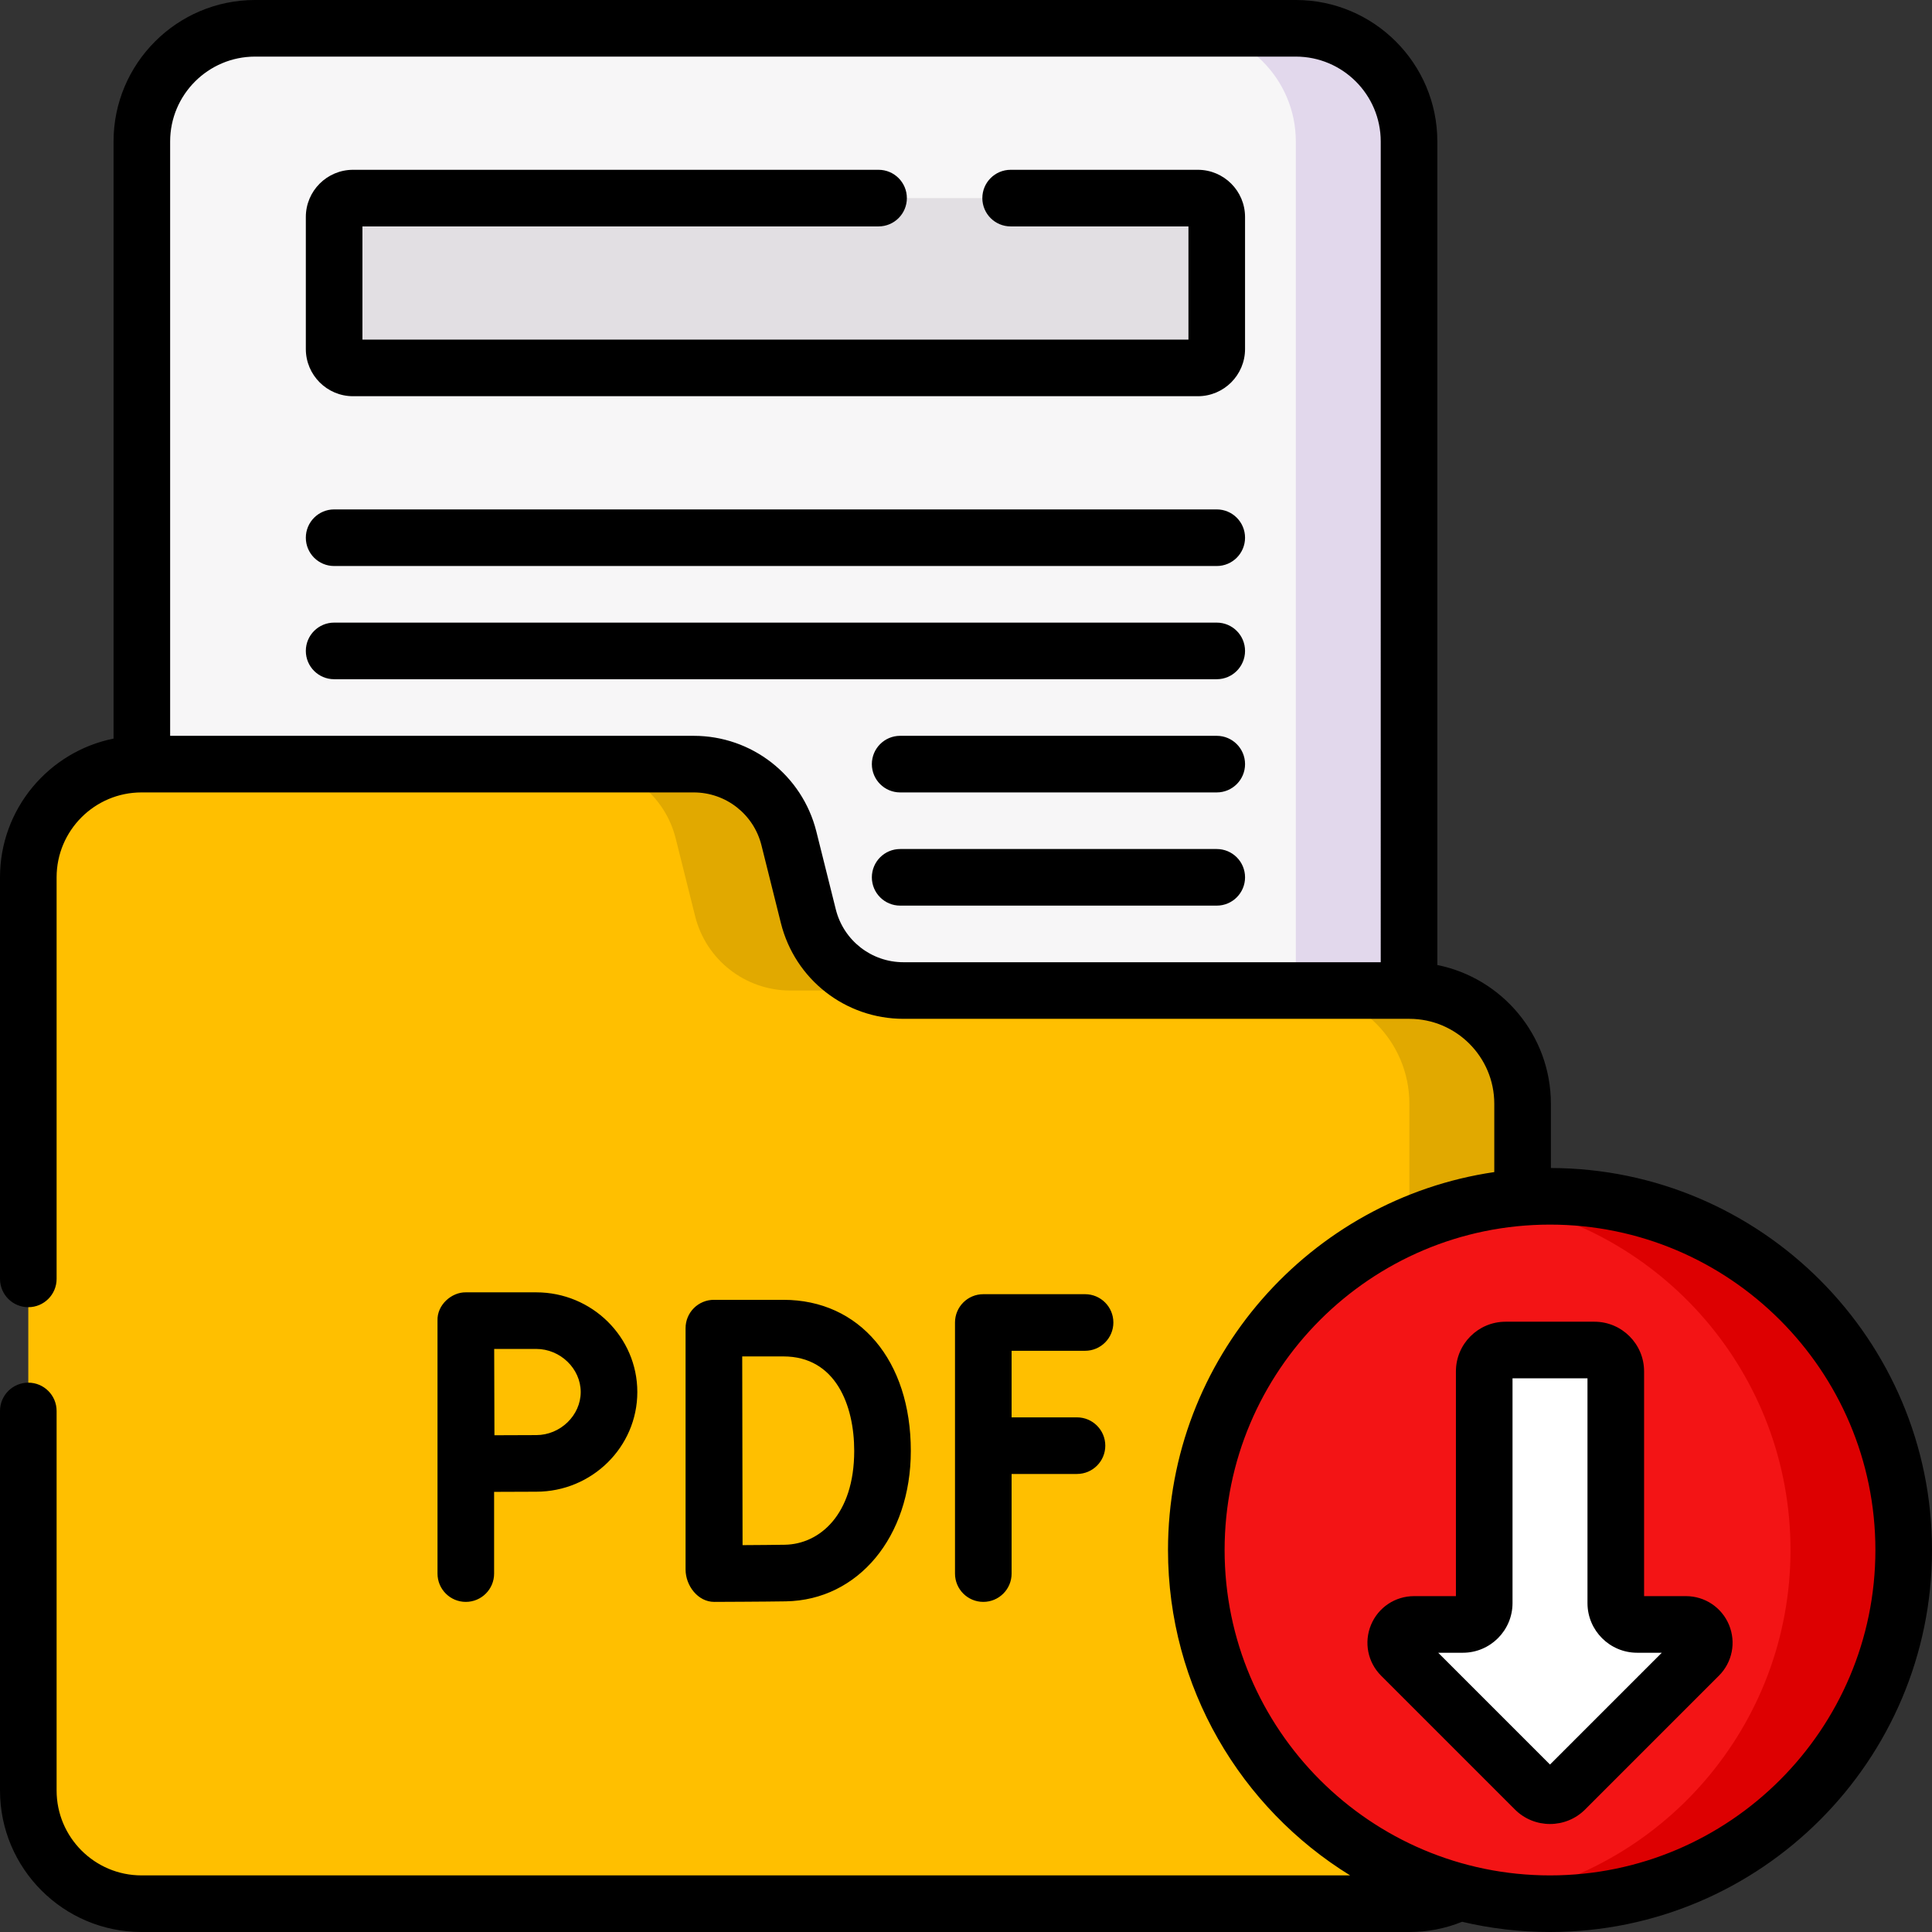 <?xml version="1.0" encoding="UTF-8"?> <svg xmlns="http://www.w3.org/2000/svg" xmlns:xlink="http://www.w3.org/1999/xlink" xmlns:svgjs="http://svgjs.com/svgjs" version="1.1" width="512" height="512" x="0" y="0" viewBox="0 0 512 512" style="enable-background:new 0 0 512 512" xml:space="preserve" class=""><rect x="0" y="0" width="512" height="512" fill="#333333" stroke="none"/><g><g xmlns="http://www.w3.org/2000/svg"><g><g><path d="m343.406 422.635h-275.812c-16.569 0-30-13.431-30-30v-355.135c0-16.569 13.431-30 30-30h275.811c16.569 0 30 13.431 30 30v355.135c.001 16.569-13.431 30-29.999 30z" fill="#f7f6f7" data-original="#f7f6f7" style="" class=""></path><path d="m343.406 7.5h-30c16.568 0 30 13.431 30 30v355.135c0 16.569-13.432 30-30 30h30c16.568 0 30-13.431 30-30v-355.135c0-16.569-13.432-30-30-30z" fill="#e2d8ec" data-original="#e2d8ec" style=""></path><path d="m373.5 504.5h-336c-16.569 0-30-13.431-30-30v-242c0-16.569 13.431-30 30-30h146.342c11.931 0 22.33 8.12 25.224 19.694l5.153 20.612c2.894 11.574 13.293 19.694 25.224 19.694h134.057c16.569 0 30 13.431 30 30v182c0 16.569-13.431 30-30 30z" fill="#ffbf00" data-original="#f7e07f" style="" class=""></path><g fill="#f0d16f"><path d="m179.066 222.194 5.153 20.612c2.894 11.574 13.293 19.694 25.224 19.694h30c-11.93 0-22.33-8.12-25.224-19.694l-5.153-20.612c-2.894-11.574-13.293-19.694-25.224-19.694h-30c11.931 0 22.33 8.12 25.224 19.694z" fill="#e1a900" data-original="#f0d16f" style="" class=""></path><path d="m373.5 262.5h-30c16.569 0 30 13.431 30 30v182c0 16.569-13.431 30-30 30h30c16.569 0 30-13.431 30-30v-182c0-16.569-13.431-30-30-30z" fill="#e1a900" data-original="#f0d16f" style="" class=""></path></g><path d="m317.451 97.5h-223.902c-2.761 0-5-2.239-5-5v-35c0-2.761 2.239-5 5-5h223.902c2.761 0 5 2.239 5 5v35c0 2.761-2.239 5-5 5z" fill="#e2dfe3" data-original="#e2dfe3" style="" class=""></path></g><g><circle cx="410.767" cy="410.767" fill="#f31415" r="93.733" data-original="#bfe69f" style="" class=""></circle><path d="m410.767 317.033c-5.106 0-10.115.415-15 1.2 44.636 7.18 78.733 45.872 78.733 92.533s-34.097 85.353-78.733 92.533c4.885.786 9.894 1.2 15 1.2 51.768 0 93.733-41.966 93.733-93.733s-41.966-93.733-93.733-93.733z" fill="#dd0001" data-original="#a4d9a6" style="" class=""></path><path d="m393.333 424.837v-61.411c0-3.124 2.532-5.656 5.656-5.656h23.554c3.124 0 5.656 2.532 5.656 5.656v61.411c0 3.124 2.532 5.656 5.656 5.656h12.941c4.319 0 6.483 5.222 3.428 8.277l-35.459 35.459c-2.209 2.209-5.79 2.209-7.999 0l-35.459-35.459c-3.054-3.054-.891-8.277 3.428-8.277h12.941c3.125 0 5.657-2.532 5.657-5.656z" fill="#ffffff" data-original="#ffffff" style="" class=""></path></g></g><path d="m322.451 135h-233.902c-4.142 0-7.5 3.358-7.5 7.5s3.358 7.5 7.5 7.5h233.901c4.142 0 7.5-3.358 7.5-7.5s-3.357-7.5-7.499-7.5zm-5-90h-49.62c-4.142 0-7.5 3.358-7.5 7.5s3.358 7.5 7.5 7.5h47.12v30h-218.902v-30h136.781c4.142 0 7.5-3.358 7.5-7.5s-3.358-7.5-7.5-7.5h-139.281c-6.893 0-12.5 5.607-12.5 12.5v35c0 6.893 5.607 12.5 12.5 12.5h223.901c6.893 0 12.5-5.607 12.5-12.5v-35c.001-6.893-5.607-12.5-12.499-12.5zm5 120h-233.902c-4.142 0-7.5 3.358-7.5 7.5s3.358 7.5 7.5 7.5h233.901c4.142 0 7.5-3.358 7.5-7.5s-3.357-7.5-7.499-7.5zm0 60h-83.901c-4.142 0-7.5 3.358-7.5 7.5s3.358 7.5 7.5 7.5h83.901c4.142 0 7.5-3.358 7.5-7.5s-3.358-7.5-7.5-7.5zm0-30h-83.901c-4.142 0-7.5 3.358-7.5 7.5s3.358 7.5 7.5 7.5h83.901c4.142 0 7.5-3.358 7.5-7.5s-3.358-7.5-7.5-7.5zm88.549 114.536v-17.036c0-18.141-12.949-33.312-30.09-36.761v-218.239c0-20.678-16.822-37.5-37.5-37.5h-275.82c-20.678 0-37.5 16.822-37.5 37.5v158.239c-17.141 3.449-30.09 18.62-30.09 36.761v106.42c0 4.142 3.358 7.5 7.5 7.5s7.5-3.358 7.5-7.5v-106.42c0-12.407 10.093-22.5 22.5-22.5h146.34c8.503 0 15.887 5.763 17.954 14.007l5.15 20.62c3.731 14.939 17.094 25.373 32.496 25.373h134.06c12.407 0 22.5 10.093 22.5 22.5v18.113c-48.846 7.17-86.467 49.348-86.467 100.153 0 36.414 19.329 68.395 48.262 86.233h-320.295c-12.407.001-22.5-10.092-22.5-22.499v-100.58c0-4.142-3.358-7.5-7.5-7.5s-7.5 3.358-7.5 7.5v100.58c0 20.678 16.822 37.5 37.5 37.5h336c4.866 0 9.552-.919 13.975-2.709 7.481 1.768 15.278 2.709 23.292 2.709 55.82 0 101.233-45.413 101.233-101.233 0-55.743-45.287-101.104-101-101.231zm-45.09-54.536h-126.47c-8.505 0-15.883-5.76-17.943-14.007l-5.152-20.626c-3.743-14.936-17.11-25.367-32.505-25.367h-138.75v-157.5c0-12.407 10.093-22.5 22.5-22.5h275.82c12.407 0 22.5 10.093 22.5 22.5zm44.857 242c-47.549 0-86.233-38.684-86.233-86.233s38.684-86.233 86.233-86.233 86.233 38.683 86.233 86.233-38.684 86.233-86.233 86.233zm36.03-74.007h-11.097v-59.568c0-7.254-5.902-13.156-13.156-13.156h-23.554c-7.254 0-13.156 5.902-13.156 13.156v59.568h-11.097c-5.012 0-9.49 2.992-11.408 7.623s-.868 9.913 2.677 13.457l35.459 35.459c2.565 2.565 5.934 3.847 9.303 3.847s6.738-1.282 9.303-3.847l35.459-35.459c3.544-3.544 4.595-8.826 2.677-13.457-1.92-4.631-6.398-7.623-11.41-7.623zm-36.03 44.629-29.628-29.628h6.539c7.254 0 13.156-5.902 13.156-13.156v-59.568h19.866v59.568c0 7.254 5.902 13.156 13.156 13.156h6.539zm-123.211-109.648c4.142 0 7.5-3.358 7.5-7.5s-3.358-7.5-7.5-7.5h-26.97c-4.142 0-7.5 3.358-7.5 7.5v66.542c0 4.142 3.358 7.5 7.5 7.5s7.5-3.358 7.5-7.5v-26.401h17.328c4.142 0 7.5-3.358 7.5-7.5s-3.358-7.5-7.5-7.5h-17.328v-17.641zm-98.241 66.543h.028c.557-.002 13.689-.053 18.934-.144 19.179-.335 33.099-17.108 33.099-39.881 0-23.94-13.571-40.025-33.769-40.025h-18.424c-1.992 0-3.901.792-5.308 2.202s-2.196 3.321-2.192 5.313v.052 63.928c.019 4.286 3.3 8.589 7.632 8.555zm18.292-65.051c13.838 0 18.769 12.927 18.769 25.025 0 16.968-9.222 24.724-18.361 24.883-2.568.045-7.207.081-11.226.104-.025-7.693-.079-42.013-.093-50.013h10.911zm-76.663 57.551v-21.658c3.972-.021 8.585-.042 11.166-.042 14.771 0 26.787-11.851 26.787-26.417s-12.017-26.417-26.787-26.417h-18.666c-3.708-.074-7.656 3.284-7.5 7.5v67.033c0 4.142 3.358 7.5 7.5 7.5s7.5-3.357 7.5-7.499zm11.165-59.534c6.389 0 11.787 5.228 11.787 11.417s-5.398 11.417-11.787 11.417c-2.562 0-7.118.021-11.077.041-.021-4.084-.054-18.604-.066-22.875z" fill="#000000" data-original="#000000" style="" class=""></path></g></g></svg> 